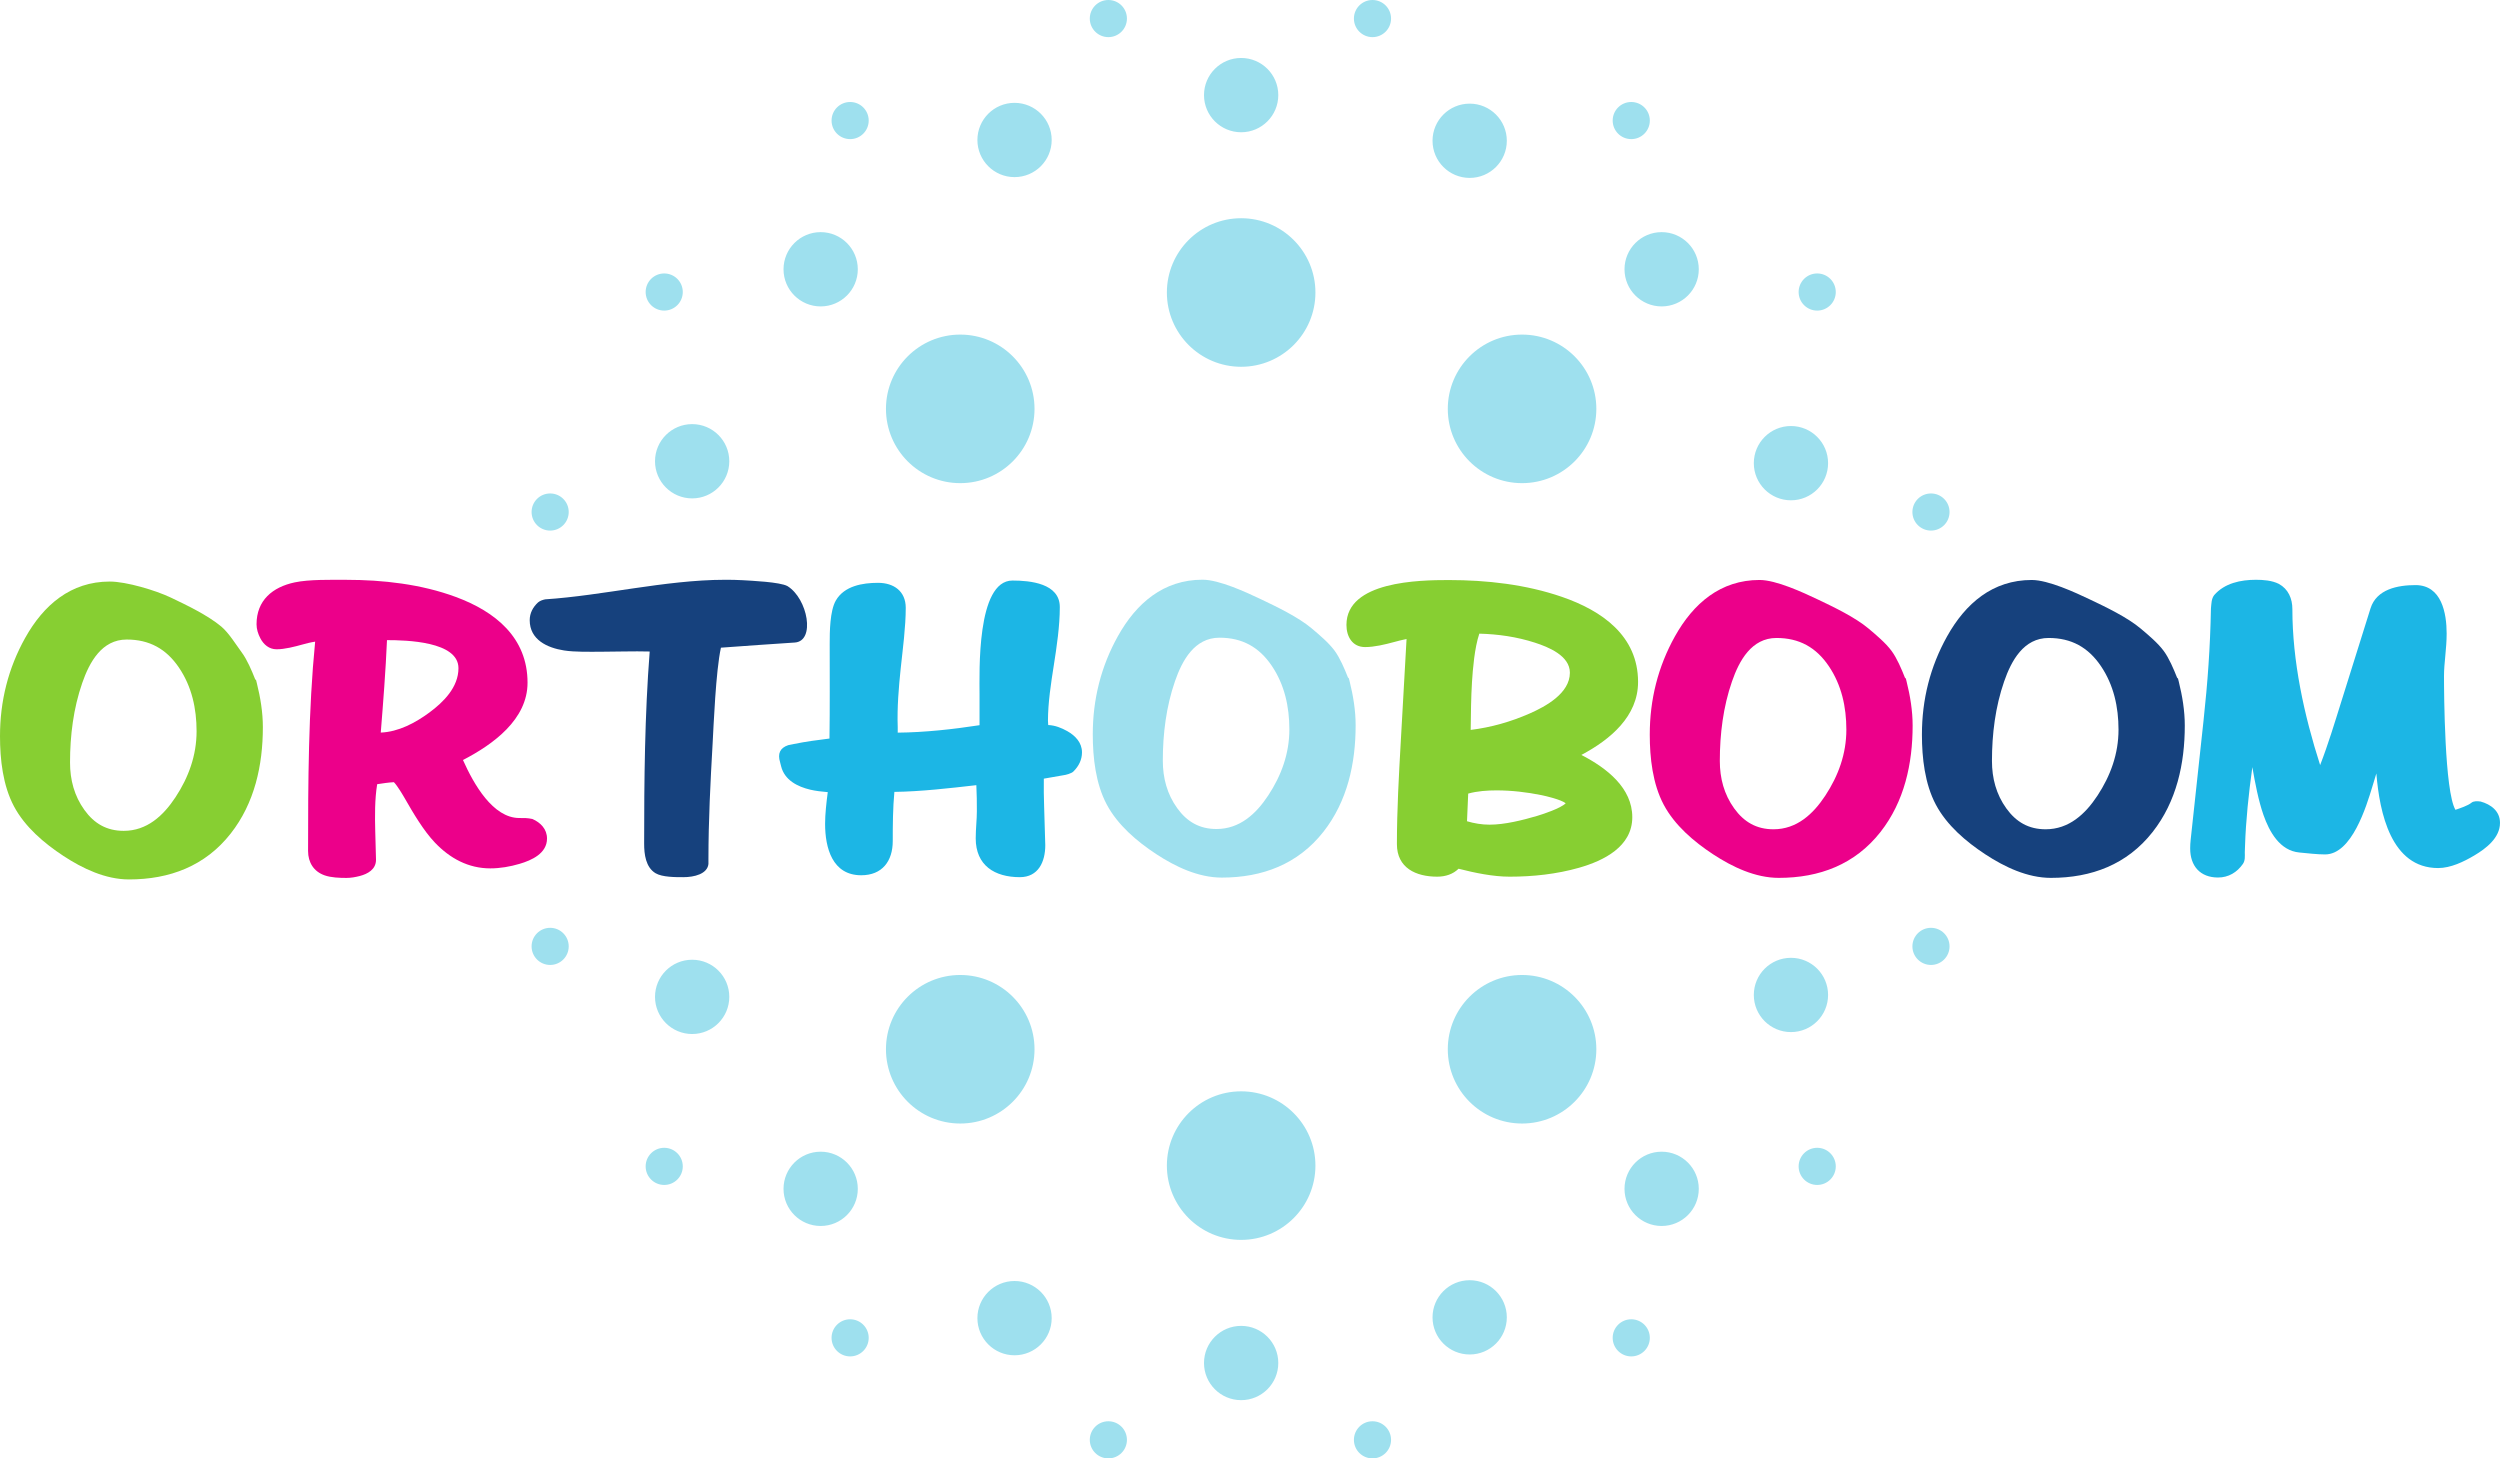 <?xml version="1.0" encoding="UTF-8"?>
<svg xmlns="http://www.w3.org/2000/svg" xmlns:xlink="http://www.w3.org/1999/xlink" width="4535.43pt" height="2645.79pt" viewBox="0 0 4535.43 2645.79" version="1.1">
<defs>
<clipPath id="clip1">
  <path d="M 3973 1051 L 4535.43 1051 L 4535.43 1592 L 3973 1592 Z M 3973 1051 "/>
</clipPath>
<clipPath id="clip2">
  <path d="M 964 1683 L 3537 1683 L 3537 2645.789 L 964 2645.789 Z M 964 1683 "/>
</clipPath>
</defs>
<g id="surface1">
<g clip-path="url(#clip1)" clip-rule="nonzero">
<path style=" stroke:none;fill-rule:evenodd;fill:rgb(10.938%,71.146%,89.726%);fill-opacity:1;" d="M 4209.125 1388.004 C 4223.703 1350.441 4236.113 1309.332 4246.992 1274.582 L 4300.527 1103.691 C 4311.488 1068.754 4350.137 1061.473 4382.164 1061.473 C 4429.578 1061.473 4438.648 1112.273 4438.648 1149.633 C 4438.648 1162.98 4437.422 1176.773 4436.172 1190.043 C 4435.031 1201.961 4433.836 1214.531 4433.836 1226.5 C 4433.836 1256.953 4434.836 1435.961 4454.59 1469.148 C 4463.41 1466.113 4477.129 1461.641 4483.527 1456.363 C 4487.73 1452.891 4494.352 1453.391 4500.168 1454.09 C 4519.117 1459.332 4535.422 1471.551 4535.422 1492.793 C 4535.422 1520.109 4510.016 1539.363 4488.816 1551.961 C 4469.672 1563.332 4445.938 1574.801 4423.207 1574.801 C 4337.98 1574.801 4316.941 1474.84 4311.129 1403.16 L 4303.922 1426.832 C 4292.902 1463.02 4266.691 1550.082 4218.027 1550.082 C 4203.391 1550.082 4186.141 1547.91 4171.504 1546.59 C 4135.805 1543.32 4116.914 1508.68 4106.312 1478.461 C 4097.242 1452.574 4091.148 1420.641 4086.141 1391.711 C 4079.516 1439.652 4074.34 1488.082 4072.867 1534.652 C 4072.754 1538.191 4072.504 1542.25 4072.449 1546.172 C 4072.504 1553.582 4073.34 1560.863 4069.109 1567.172 C 4058.344 1582.684 4042.844 1591.961 4023.812 1591.961 C 3991.535 1591.961 3973.367 1571.059 3973.367 1539.461 C 3973.367 1534.352 3973.617 1529.262 3974.172 1524.172 L 3997.52 1307.984 C 4005.199 1236.582 4009.621 1175.602 4011.039 1103.773 C 4011.961 1095.043 4011.652 1086.582 4016.91 1079.652 C 4035.777 1057.902 4064.992 1051.84 4092.539 1051.84 C 4105.727 1051.84 4121.531 1052.895 4134.191 1059.25 C 4151.441 1068.73 4158.762 1085.883 4158.762 1105.043 C 4158.762 1199.641 4179.879 1296.879 4209.125 1388.004 "/>
</g>
<path style=" stroke:none;fill-rule:evenodd;fill:rgb(8.931%,25.739%,48.888%);fill-opacity:1;" d="M 3711.145 1504.469 C 3753.262 1504.469 3783.023 1477.012 3805.102 1443.492 C 3828.98 1407.223 3843.352 1367.391 3843.352 1323.742 C 3843.352 1282.641 3834.672 1242.762 3811.402 1208.344 C 3788.375 1174.352 3757.785 1157.395 3716.59 1157.395 C 3671.363 1157.395 3648.969 1198.395 3635.859 1236.281 C 3619.836 1282.523 3613.758 1331.723 3613.758 1380.461 C 3613.758 1411.895 3621.441 1441.074 3639.898 1466.66 C 3657.723 1491.402 3680.48 1504.469 3711.145 1504.469 Z M 3949.617 1229.422 L 3951.293 1231.113 L 3952.703 1236.723 C 3959.172 1262.594 3963.574 1289.523 3963.574 1316.242 C 3963.574 1385.453 3948.668 1454.109 3905.141 1509.48 C 3858.965 1568.242 3794.5 1592.613 3720.699 1592.613 C 3678.121 1592.613 3636.543 1572.801 3601.672 1549.883 C 3566.754 1526.961 3531.91 1497.312 3512.043 1459.922 C 3491.906 1422.062 3486.703 1374.934 3486.703 1332.652 C 3486.703 1269.402 3501.539 1209.621 3532.395 1154.402 C 3565.758 1094.711 3615.023 1052.191 3685.855 1052.191 C 3716.055 1052.191 3764.812 1074.844 3791.801 1087.684 C 3820.52 1101.301 3859.352 1119.934 3883.719 1140.434 C 3897.359 1151.883 3914.793 1166.543 3925.348 1180.883 C 3935.148 1194.18 3943.27 1213.461 3949.617 1229.422 "/>
<path style=" stroke:none;fill-rule:evenodd;fill:rgb(92.557%,0.214%,54.1%);fill-opacity:1;" d="M 3217.398 1504.469 C 3259.527 1504.469 3289.285 1477.012 3311.363 1443.492 C 3335.246 1407.223 3349.613 1367.391 3349.613 1323.742 C 3349.613 1282.641 3340.973 1242.762 3317.664 1208.34 C 3294.652 1174.352 3264.039 1157.391 3222.871 1157.391 C 3177.656 1157.391 3155.238 1198.391 3142.125 1236.281 C 3126.117 1282.492 3120.051 1331.723 3120.051 1380.461 C 3120.051 1411.891 3127.738 1441.07 3146.172 1466.66 C 3163.988 1491.379 3186.746 1504.469 3217.398 1504.469 Z M 3455.883 1229.422 L 3457.586 1231.113 L 3458.969 1236.699 C 3465.441 1262.562 3469.848 1289.52 3469.848 1316.242 C 3469.848 1385.43 3454.945 1454.09 3411.434 1509.48 C 3365.238 1568.242 3300.781 1592.609 3226.977 1592.609 C 3184.426 1592.609 3142.785 1572.801 3107.918 1549.879 C 3073.027 1526.961 3038.18 1497.312 3018.297 1459.922 C 2998.16 1422.059 2992.965 1374.934 2992.965 1332.621 C 2992.965 1269.402 3007.805 1209.621 3038.648 1154.402 C 3072.027 1094.691 3121.309 1052.172 3192.109 1052.172 C 3222.316 1052.172 3271.086 1074.84 3298.078 1087.66 C 3326.793 1101.301 3365.602 1119.93 3389.977 1140.402 C 3403.621 1151.852 3421.055 1166.543 3431.637 1180.879 C 3441.426 1194.18 3449.559 1213.43 3455.883 1229.422 "/>
<path style=" stroke:none;fill-rule:evenodd;fill:rgb(61.964%,87.553%,93.245%);fill-opacity:1;" d="M 2206.906 1503.969 C 2249.047 1503.969 2278.801 1476.512 2300.875 1442.961 C 2324.746 1406.73 2339.125 1366.898 2339.125 1323.238 C 2339.125 1282.141 2330.461 1242.262 2307.195 1207.84 C 2284.156 1173.82 2253.559 1156.891 2212.383 1156.891 C 2167.164 1156.891 2144.742 1197.891 2131.648 1235.781 C 2115.637 1281.988 2109.559 1331.199 2109.559 1379.961 C 2109.559 1411.391 2117.238 1440.57 2135.676 1466.16 C 2153.496 1490.879 2176.262 1503.969 2206.906 1503.969 Z M 2445.375 1228.918 L 2447.094 1230.621 L 2448.48 1236.199 C 2454.953 1262.059 2459.359 1289.031 2459.359 1315.738 C 2459.359 1384.93 2444.422 1453.59 2400.938 1508.98 C 2354.754 1567.738 2290.281 1592.109 2216.488 1592.109 C 2173.91 1592.109 2132.312 1572.309 2097.441 1549.379 C 2062.543 1526.461 2027.703 1496.809 2007.805 1459.43 C 1987.676 1421.57 1982.484 1374.43 1982.484 1332.121 C 1982.484 1268.871 1997.316 1209.121 2028.188 1153.898 C 2061.531 1094.191 2110.824 1051.688 2181.633 1051.688 C 2211.84 1051.688 2260.605 1074.336 2287.598 1087.16 C 2316.297 1100.797 2355.117 1119.434 2379.5 1139.91 C 2393.137 1151.352 2410.566 1166.039 2421.141 1180.379 C 2430.934 1193.68 2439.066 1212.93 2445.375 1228.918 "/>
<path style=" stroke:none;fill-rule:evenodd;fill:rgb(10.938%,71.146%,89.726%);fill-opacity:1;" d="M 1901.629 1315.332 C 1913.84 1315.793 1925.641 1320.426 1936.199 1326.387 C 1950.762 1334.613 1962.91 1347.188 1962.91 1364.926 C 1962.91 1378.293 1957.047 1389.938 1947.676 1399.293 C 1944.426 1403.16 1932.938 1406.098 1928.988 1406.445 L 1893.668 1412.613 C 1893.367 1429.543 1893.715 1446.578 1894.234 1463.457 L 1896.316 1533.449 C 1896.316 1563.199 1883.875 1591.34 1850.207 1591.34 C 1804.371 1591.34 1770.125 1569.988 1770.125 1520.949 C 1770.125 1512.352 1770.652 1503.602 1771.195 1494.988 C 1771.691 1487.309 1772.195 1479.43 1772.195 1471.719 C 1772.195 1456.262 1772.113 1440.215 1771.258 1424.426 C 1722.797 1429.965 1670.379 1436.012 1622.559 1436.625 C 1619.801 1466.008 1619.605 1496.84 1619.605 1525.82 C 1619.605 1562.301 1600.473 1587.871 1562.406 1587.871 C 1509.914 1587.871 1496.871 1538.141 1496.871 1494.621 C 1496.871 1476.66 1499.195 1456.328 1501.711 1437.094 C 1490.766 1436.18 1479.648 1434.879 1470.207 1432.664 C 1446.871 1427.195 1423.34 1415.359 1417.066 1390.164 C 1416.453 1387.719 1415.836 1385.25 1415.211 1382.809 C 1410.32 1367.117 1415.246 1356.773 1429.949 1351.859 C 1433.395 1351.16 1436.84 1350.461 1440.27 1349.738 C 1461.309 1345.453 1483.215 1342.465 1504.805 1339.84 C 1505.625 1282.613 1505.203 1225.102 1505.203 1167.934 C 1505.203 1146.645 1505.469 1108.266 1516.355 1089.43 C 1531.66 1062.863 1564.887 1057.348 1592.91 1057.348 C 1621.52 1057.348 1643.184 1072.535 1643.184 1102.773 C 1643.184 1137.637 1637.73 1177.664 1634.059 1212.48 C 1630.422 1246.934 1627.363 1283.711 1628.625 1319.129 L 1628.625 1329.145 C 1677.941 1328.664 1728.168 1323.125 1777.047 1315.633 C 1777.047 1311.949 1777.047 1308.254 1777.047 1304.59 L 1777.047 1260.191 C 1777.047 1220.465 1771.375 1053.195 1836.793 1053.195 C 1868.766 1053.195 1922.676 1058.227 1922.676 1101.363 C 1922.676 1135.84 1917.031 1173.656 1911.684 1207.637 C 1906.684 1239.336 1901.184 1275.258 1901.184 1307.363 C 1901.184 1310 1901.328 1312.672 1901.629 1315.332 "/>
<path style=" stroke:none;fill-rule:evenodd;fill:rgb(8.931%,25.739%,48.888%);fill-opacity:1;" d="M 1307.891 1175 C 1298.52 1217.398 1294.602 1317.359 1292.828 1348.488 C 1288.879 1418.148 1285.23 1488.578 1285.23 1558.359 L 1285.23 1567.441 C 1283.238 1585.5 1259.578 1591.34 1239.762 1591.34 C 1225.859 1591.34 1201.422 1591.461 1189.289 1584.18 C 1171.32 1573.379 1168.59 1549.559 1168.59 1530.609 C 1168.59 1415.301 1169.672 1297.211 1178.66 1181.961 C 1149.262 1181.129 1116.949 1182.379 1089.078 1182.379 C 1069.172 1182.379 1042.898 1183.078 1023.32 1180.039 C 992.742 1175.25 960.98 1160.578 960.98 1125.09 C 960.98 1112.32 966.883 1101.32 976.184 1092.82 C 979.949 1089.75 984.414 1088.281 989.105 1087.309 C 1041.531 1083.871 1097.199 1074.91 1149.219 1067.352 C 1202.719 1059.551 1260.629 1051.84 1314.75 1051.84 C 1325.551 1051.84 1336.551 1051.891 1347.352 1052.59 C 1362.391 1053.539 1415.051 1055.762 1428.621 1063.309 C 1465.398 1085.98 1479.77 1163.18 1441.809 1165.672 C 1397.148 1168.59 1352.52 1171.73 1307.891 1175 "/>
<path style=" stroke:none;fill-rule:evenodd;fill:rgb(92.557%,0.214%,54.1%);fill-opacity:1;" d="M 702.062 1161.301 C 699.633 1217.121 695.277 1273.262 690.766 1329.031 C 722.891 1327.73 753.289 1311.52 778.703 1292.84 C 804.645 1273.762 831.73 1246.73 831.73 1212.211 C 831.73 1163.379 736.73 1161.379 702.062 1161.301 Z M 839.906 1378.789 C 859.363 1422.461 894.18 1484.02 942.164 1484.02 C 951.566 1484.02 956.645 1483.84 965.871 1485.789 C 980.812 1492.32 992.371 1504.172 992.371 1521.281 C 992.371 1548.238 964.535 1560.73 942.562 1567.172 C 925.383 1572.211 907.473 1575.398 889.539 1575.398 C 849.609 1575.398 816.312 1557.219 789.094 1528.711 C 768.52 1507.141 749.574 1474.941 734.797 1449.129 C 731.406 1443.191 721.105 1425.629 714.605 1419.02 C 705.504 1419.469 694.418 1421.09 684.27 1422.66 C 679.766 1449.719 680.062 1481.57 680.738 1507.34 L 682.137 1559.84 C 682.137 1577.219 667.133 1585.5 652.434 1589.289 C 644.637 1591.289 636.547 1592.711 628.477 1592.711 C 616.105 1592.711 600.68 1592.18 588.934 1588.039 C 569.168 1581.109 558.895 1564.57 558.895 1543.898 C 558.895 1419.699 559.48 1288.5 571.727 1164.07 C 563.816 1165.199 555.41 1167.391 548.98 1169.191 C 534.715 1173.148 516.605 1177.922 501.766 1177.922 C 488.273 1177.922 478.27 1169.379 472.285 1157.891 C 468.211 1150.031 465.414 1141.48 465.414 1132.57 C 465.414 1089.148 494.355 1065.059 534.785 1056.512 C 560.84 1050.988 601.016 1051.891 627.789 1051.891 C 694.668 1051.891 763.891 1059.699 826.914 1082.988 C 898.691 1109.531 957.055 1156.738 957.055 1238.52 C 957.055 1305.039 895.18 1350.191 839.906 1378.789 "/>
<path style=" stroke:none;fill-rule:evenodd;fill:rgb(52.931%,81.107%,19.588%);fill-opacity:1;" d="M 2840.449 1457.234 C 2831.699 1450.453 2804.277 1444.113 2796.621 1442.543 C 2769.746 1437.102 2742.348 1433.895 2714.891 1433.895 C 2698.699 1433.895 2680.031 1435.082 2663.566 1439.703 L 2661.398 1489.883 C 2674.672 1493.82 2688.379 1496.09 2702.309 1496.09 C 2729.949 1496.09 2762.18 1487.961 2788.543 1480.203 C 2797.367 1477.613 2831.625 1466.512 2840.449 1457.234 Z M 2683.715 1149.562 C 2675.016 1175.602 2671.953 1213.582 2670.457 1237.102 C 2668.672 1265.434 2668.473 1295.191 2668.09 1324.191 C 2704.934 1319.633 2740.633 1309.531 2774.816 1294.512 C 2804.188 1281.641 2848.035 1257.754 2848.035 1220.395 C 2848.035 1189.441 2808.746 1173.703 2784.516 1165.875 C 2751.898 1155.344 2717.879 1150.414 2683.715 1149.562 Z M 2646.102 1576.023 C 2636.184 1585.773 2622.582 1590.441 2607.27 1590.441 C 2568.691 1590.441 2534.234 1574.551 2534.234 1531.383 C 2534.234 1469.551 2537.789 1406.73 2541.27 1345 L 2551.734 1159.262 C 2543.73 1160.832 2535.637 1162.953 2529 1164.773 C 2512.828 1169.164 2493.414 1173.902 2476.566 1173.902 C 2453.375 1173.902 2442.691 1154.852 2442.691 1133.723 C 2442.691 1054.344 2574.797 1052.312 2628.234 1052.312 C 2697.332 1052.312 2768.09 1060.254 2833.648 1082.824 C 2906.176 1107.812 2971.734 1153.473 2971.734 1237.152 C 2971.734 1299.551 2921.508 1341.613 2868.871 1369.594 C 2915.289 1393.512 2961.25 1429.602 2961.25 1482.473 C 2961.25 1536.023 2909.348 1561.512 2864.699 1574.25 C 2823.824 1585.871 2781.07 1590.441 2738.664 1590.441 C 2708.98 1590.441 2675.891 1583.652 2646.102 1576.023 "/>
<path style=" stroke:none;fill-rule:evenodd;fill:rgb(52.931%,81.107%,19.588%);fill-opacity:1;" d="M 224.43 1507.309 C 266.551 1507.309 296.316 1479.852 318.379 1446.328 C 342.27 1410.07 356.637 1370.238 356.637 1326.59 C 356.637 1285.48 347.98 1245.602 324.688 1211.191 C 301.668 1177.191 271.066 1160.23 229.891 1160.23 C 184.672 1160.23 162.266 1201.23 149.145 1239.141 C 133.145 1285.359 127.059 1334.57 127.059 1383.309 C 127.059 1414.73 134.738 1443.91 153.195 1469.5 C 171.02 1494.238 193.773 1507.309 224.43 1507.309 Z M 462.906 1232.262 L 464.605 1233.961 L 466 1239.57 C 472.461 1265.43 476.875 1292.371 476.875 1319.078 C 476.875 1388.289 461.961 1456.961 418.438 1512.32 C 372.273 1571.078 307.805 1595.449 234.004 1595.449 C 191.434 1595.449 149.828 1575.672 114.949 1552.73 C 80.047 1529.809 45.207 1500.148 25.328 1462.789 C 5.188 1424.91 0 1377.77 0 1335.488 C 0 1272.238 14.828 1212.461 45.676 1157.238 C 79.047 1097.559 128.332 1055.031 199.137 1055.031 C 229.355 1055.031 282.59 1071.141 309.586 1083.961 C 338.293 1097.609 377.113 1116.238 401.48 1136.711 C 415.121 1148.16 428.078 1169.379 438.652 1183.75 C 448.441 1197.02 456.574 1216.301 462.906 1232.262 "/>
<path style=" stroke:none;fill-rule:evenodd;fill:rgb(61.964%,87.553%,93.245%);fill-opacity:1;" d="M 2251.645 395.902 C 2326.047 395.902 2386.41 456.246 2386.41 530.66 C 2386.41 605.082 2326.047 665.414 2251.645 665.414 C 2177.242 665.414 2116.91 605.082 2116.91 530.66 C 2116.91 456.246 2177.242 395.902 2251.645 395.902 Z M 2761.27 607.004 C 2835.695 607.004 2896.035 667.336 2896.035 741.758 C 2896.035 816.18 2835.695 876.512 2761.27 876.512 C 2686.887 876.512 2626.547 816.18 2626.547 741.758 C 2626.547 667.336 2686.887 607.004 2761.27 607.004 Z M 1255.68 769.418 C 1292.891 769.418 1323.059 799.57 1323.059 836.781 C 1323.059 873.992 1292.891 904.172 1255.68 904.172 C 1218.48 904.172 1188.301 873.992 1188.301 836.781 C 1188.301 799.57 1218.48 769.418 1255.68 769.418 Z M 1488.809 421.137 C 1526.02 421.137 1556.199 451.32 1556.199 488.539 C 1556.199 525.723 1526.02 555.898 1488.809 555.898 C 1451.609 555.898 1421.449 525.723 1421.449 488.539 C 1421.449 451.32 1451.609 421.137 1488.809 421.137 Z M 1840.547 186.582 C 1877.758 186.582 1907.938 216.742 1907.938 253.953 C 1907.938 291.168 1877.758 321.328 1840.547 321.328 C 1803.348 321.328 1773.18 291.168 1773.18 253.953 C 1773.18 216.742 1803.348 186.582 1840.547 186.582 Z M 2251.645 105.168 C 2288.879 105.168 2319.039 135.328 2319.039 172.543 C 2319.039 209.754 2288.879 239.938 2251.645 239.938 C 2214.453 239.938 2184.27 209.754 2184.27 172.543 C 2184.27 135.328 2214.453 105.168 2251.645 105.168 Z M 2666.254 188.012 C 2703.445 188.012 2733.625 218.172 2733.625 255.387 C 2733.625 292.578 2703.445 322.758 2666.254 322.758 C 2629.039 322.758 2598.859 292.578 2598.859 255.387 C 2598.859 218.172 2629.039 188.012 2666.254 188.012 Z M 3014.488 421.137 C 3051.723 421.137 3081.883 451.32 3081.883 488.539 C 3081.883 525.723 3051.723 555.898 3014.488 555.898 C 2977.297 555.898 2947.137 525.723 2947.137 488.539 C 2947.137 451.32 2977.297 421.137 3014.488 421.137 Z M 3249.09 772.883 C 3286.301 772.883 3316.461 803.062 3316.461 840.273 C 3316.461 877.457 3286.301 907.637 3249.09 907.637 C 3211.875 907.637 3181.715 877.457 3181.715 840.273 C 3181.715 803.062 3211.875 772.883 3249.09 772.883 Z M 2010.77 0 C 2029.367 0 2044.449 15.059 2044.449 33.676 C 2044.449 52.27 2029.367 67.371 2010.77 67.371 C 1992.156 67.371 1977.07 52.27 1977.07 33.676 C 1977.07 15.059 1992.156 0 2010.77 0 Z M 2489.91 0 C 2508.527 0 2523.609 15.059 2523.609 33.676 C 2523.609 52.27 2508.527 67.371 2489.91 67.371 C 2471.316 67.371 2456.234 52.27 2456.234 33.676 C 2456.234 15.059 2471.316 0 2489.91 0 Z M 2959.375 185.039 C 2977.969 185.039 2993.07 200.098 2993.07 218.715 C 2993.07 237.312 2977.969 252.391 2959.375 252.391 C 2940.758 252.391 2925.676 237.312 2925.676 218.715 C 2925.676 200.098 2940.758 185.039 2959.375 185.039 Z M 1542.301 185.039 C 1560.887 185.039 1575.98 200.098 1575.98 218.715 C 1575.98 237.312 1560.887 252.391 1542.301 252.391 C 1523.688 252.391 1508.598 237.312 1508.598 218.715 C 1508.598 200.098 1523.688 185.039 1542.301 185.039 Z M 3296.715 496.094 C 3315.332 496.094 3330.414 511.184 3330.414 529.789 C 3330.414 548.395 3315.332 563.48 3296.715 563.48 C 3278.121 563.48 3263.02 548.395 3263.02 529.789 C 3263.02 511.184 3278.121 496.094 3296.715 496.094 Z M 1205 496.094 C 1223.609 496.094 1238.68 511.184 1238.68 529.789 C 1238.68 548.395 1223.609 563.48 1205 563.48 C 1186.41 563.48 1171.32 548.395 1171.32 529.789 C 1171.32 511.184 1186.41 496.094 1205 496.094 Z M 3503.133 895.215 C 3521.727 895.215 3536.805 910.281 3536.805 928.887 C 3536.805 947.492 3521.727 962.582 3503.133 962.582 C 3484.535 962.582 3469.434 947.492 3469.434 928.887 C 3469.434 910.281 3484.535 895.215 3503.133 895.215 Z M 998.082 895.215 C 1016.688 895.215 1031.75 910.281 1031.75 928.887 C 1031.75 947.492 1016.688 962.582 998.082 962.582 C 979.477 962.582 964.387 947.492 964.387 928.887 C 964.387 910.281 979.477 895.215 998.082 895.215 Z M 1742.039 607.004 C 1816.457 607.004 1876.797 667.336 1876.797 741.758 C 1876.797 816.18 1816.457 876.512 1742.039 876.512 C 1667.629 876.512 1607.289 816.18 1607.289 741.758 C 1607.289 667.336 1667.629 607.004 1742.039 607.004 "/>
<g clip-path="url(#clip2)" clip-rule="nonzero">
<path style=" stroke:none;fill-rule:evenodd;fill:rgb(61.964%,87.553%,93.245%);fill-opacity:1;" d="M 2251.645 2249.371 C 2326.047 2249.371 2386.41 2189.039 2386.41 2114.609 C 2386.41 2040.211 2326.047 1979.863 2251.645 1979.863 C 2177.242 1979.863 2116.91 2040.211 2116.91 2114.609 C 2116.91 2189.039 2177.242 2249.371 2251.645 2249.371 Z M 2761.27 2038.27 C 2835.695 2038.27 2896.035 1977.941 2896.035 1903.539 C 2896.035 1829.121 2835.695 1768.789 2761.27 1768.789 C 2686.887 1768.789 2626.547 1829.121 2626.547 1903.539 C 2626.547 1977.941 2686.887 2038.27 2761.27 2038.27 Z M 1255.68 1875.883 C 1292.891 1875.883 1323.059 1845.703 1323.059 1808.492 C 1323.059 1771.281 1292.891 1741.133 1255.68 1741.133 C 1218.48 1741.133 1188.301 1771.281 1188.301 1808.492 C 1188.301 1845.703 1218.48 1875.883 1255.68 1875.883 Z M 1488.809 2224.133 C 1526.02 2224.133 1556.199 2193.969 1556.199 2156.762 C 1556.199 2119.551 1526.02 2089.371 1488.809 2089.371 C 1451.609 2089.371 1421.449 2119.551 1421.449 2156.762 C 1421.449 2193.969 1451.609 2224.133 1488.809 2224.133 Z M 1840.547 2458.719 C 1877.758 2458.719 1907.938 2428.543 1907.938 2391.332 C 1907.938 2354.121 1877.758 2323.961 1840.547 2323.961 C 1803.348 2323.961 1773.18 2354.121 1773.18 2391.332 C 1773.18 2428.543 1803.348 2458.719 1840.547 2458.719 Z M 2251.645 2540.121 C 2288.879 2540.121 2319.039 2509.949 2319.039 2472.73 C 2319.039 2435.52 2288.879 2405.371 2251.645 2405.371 C 2214.453 2405.371 2184.27 2435.52 2184.27 2472.73 C 2184.27 2509.949 2214.453 2540.121 2251.645 2540.121 Z M 2666.254 2457.27 C 2703.445 2457.27 2733.625 2427.121 2733.625 2389.91 C 2733.625 2352.699 2703.445 2322.52 2666.254 2322.52 C 2629.039 2322.52 2598.859 2352.699 2598.859 2389.91 C 2598.859 2427.121 2629.039 2457.27 2666.254 2457.27 Z M 3014.488 2224.133 C 3051.723 2224.133 3081.883 2193.969 3081.883 2156.762 C 3081.883 2119.551 3051.723 2089.371 3014.488 2089.371 C 2977.297 2089.371 2947.137 2119.551 2947.137 2156.762 C 2947.137 2193.969 2977.297 2224.133 3014.488 2224.133 Z M 3249.09 1872.391 C 3286.301 1872.391 3316.461 1842.242 3316.461 1805.031 C 3316.461 1767.812 3286.301 1737.641 3249.09 1737.641 C 3211.875 1737.641 3181.715 1767.812 3181.715 1805.031 C 3181.715 1842.242 3211.875 1872.391 3249.09 1872.391 Z M 2010.77 2645.789 C 2029.367 2645.789 2044.449 2630.73 2044.449 2612.129 C 2044.449 2593.52 2029.367 2578.43 2010.77 2578.43 C 1992.156 2578.43 1977.07 2593.52 1977.07 2612.129 C 1977.07 2630.73 1992.156 2645.789 2010.77 2645.789 Z M 2489.91 2645.789 C 2508.527 2645.789 2523.609 2630.73 2523.609 2612.129 C 2523.609 2593.52 2508.527 2578.43 2489.91 2578.43 C 2471.316 2578.43 2456.234 2593.52 2456.234 2612.129 C 2456.234 2630.73 2471.316 2645.789 2489.91 2645.789 Z M 2959.375 2460.762 C 2977.969 2460.762 2993.07 2445.668 2993.07 2427.07 C 2993.07 2408.488 2977.969 2393.402 2959.375 2393.402 C 2940.758 2393.402 2925.676 2408.488 2925.676 2427.07 C 2925.676 2445.668 2940.758 2460.762 2959.375 2460.762 Z M 1542.301 2460.762 C 1560.887 2460.762 1575.98 2445.668 1575.98 2427.07 C 1575.98 2408.488 1560.887 2393.402 1542.301 2393.402 C 1523.688 2393.402 1508.598 2408.488 1508.598 2427.07 C 1508.598 2445.668 1523.688 2460.762 1542.301 2460.762 Z M 3296.715 2149.699 C 3315.332 2149.699 3330.414 2134.621 3330.414 2116.012 C 3330.414 2097.402 3315.332 2082.309 3296.715 2082.309 C 3278.121 2082.309 3263.02 2097.402 3263.02 2116.012 C 3263.02 2134.621 3278.121 2149.699 3296.715 2149.699 Z M 1205 2149.699 C 1223.609 2149.699 1238.68 2134.621 1238.68 2116.012 C 1238.68 2097.402 1223.609 2082.309 1205 2082.309 C 1186.41 2082.309 1171.32 2097.402 1171.32 2116.012 C 1171.32 2134.621 1186.41 2149.699 1205 2149.699 Z M 3503.133 1750.582 C 3521.727 1750.582 3536.805 1735.492 3536.805 1716.91 C 3536.805 1698.301 3521.727 1683.223 3503.133 1683.223 C 3484.535 1683.223 3469.434 1698.301 3469.434 1716.91 C 3469.434 1735.492 3484.535 1750.582 3503.133 1750.582 Z M 998.082 1750.582 C 1016.688 1750.582 1031.75 1735.492 1031.75 1716.91 C 1031.75 1698.301 1016.688 1683.223 998.082 1683.223 C 979.477 1683.223 964.387 1698.301 964.387 1716.91 C 964.387 1735.492 979.477 1750.582 998.082 1750.582 Z M 1742.039 2038.27 C 1816.457 2038.27 1876.797 1977.941 1876.797 1903.539 C 1876.797 1829.121 1816.457 1768.789 1742.039 1768.789 C 1667.629 1768.789 1607.289 1829.121 1607.289 1903.539 C 1607.289 1977.941 1667.629 2038.27 1742.039 2038.27 "/>
</g>
</g>
</svg>
